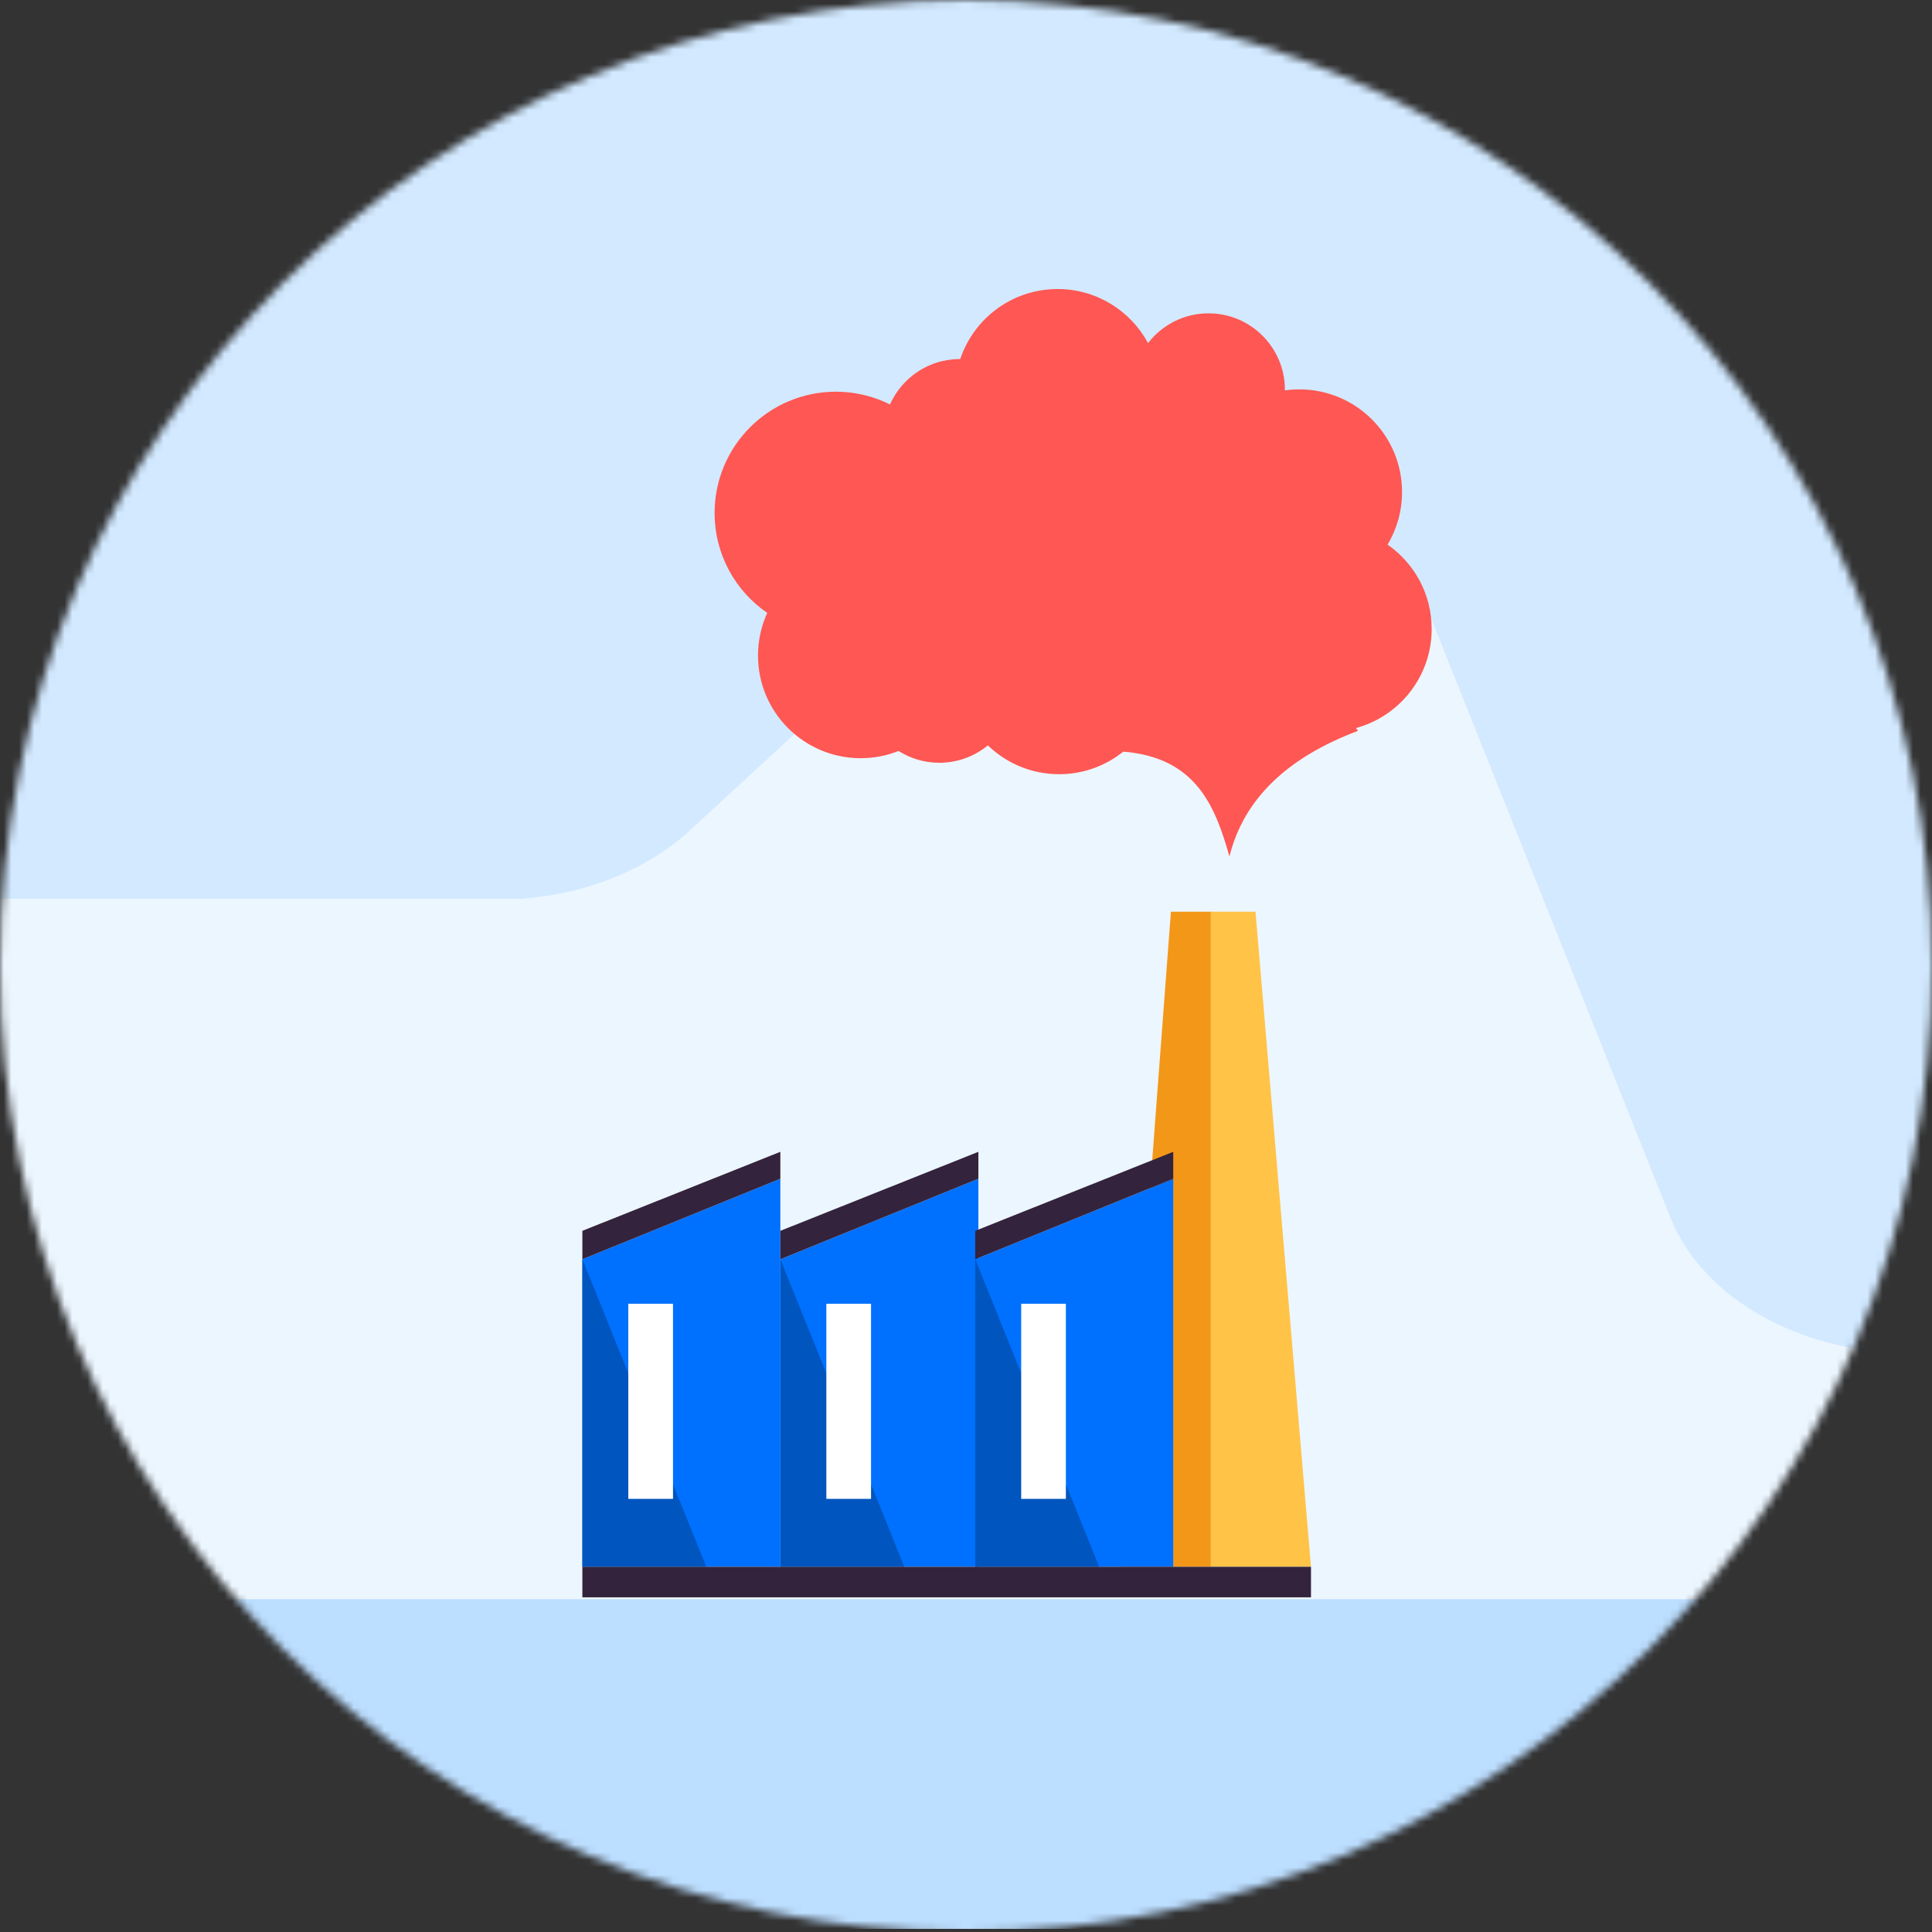 <svg fill="none" height="254" viewBox="0 0 254 254" width="254" xmlns="http://www.w3.org/2000/svg" xmlns:xlink="http://www.w3.org/1999/xlink"><rect x="0" y="0" width="254" height="254" fill="#333333" stroke="none"/><mask id="a" height="254" maskUnits="userSpaceOnUse" width="254" x="0" y="0"><circle cx="127" cy="127" fill="#ffeded" r="127"/></mask><g mask="url(#a)"><path d="m272-44h-290v297.581h290z" fill="#d2e9ff"/><path d="m-18 210.717v-92.548h86.425c8.685-.625 16.687-3.856 22.253-8.98l40.413-37.231c12.153-11.194 34.169-12.202 47.983-2.194 4.127 2.989 7.169 6.748 8.831 10.904l31.718 79.425c4.311 10.802 17.525 18.078 32.299 17.797l20.073-.383v33.21z" fill="#ecf6ff"/><path d="m272 210.252h-290v43.334h290z" fill="#bcdeff"/><path d="m153.941 119.858-6.484 86.128h11.736v-86.128z" fill="#f39719"/><path d="m165.061 119.858h-5.868v86.128h13.163z" fill="#ffc347"/><path d="m76.564 205.987v-40.43l26.029-10.591v51.021z" fill="#0070fe"/><path d="m76.564 165.556 16.287 40.43h-16.287z" fill="#0055bf"/><path d="m88.479 171.409h-5.876v25.647h5.876z" fill="#fff"/><path d="m76.564 165.556 26.029-10.59v-3.538l-26.029 10.388z" fill="#34233c"/><path d="m102.593 205.987v-40.43l26.036-10.591v51.021z" fill="#0070fe"/><path d="m102.593 165.556 16.295 40.43h-16.295z" fill="#0055bf"/><path d="m114.516 171.409h-5.876v25.647h5.876z" fill="#fff"/><path d="m102.593 165.556 26.036-10.59v-3.538l-26.036 10.388z" fill="#34233c"/><path d="m128.216 205.987v-40.43l26.029-10.591v51.021z" fill="#0070fe"/><path d="m128.216 165.556 16.287 40.43h-16.287z" fill="#0055bf"/><path d="m140.132 171.409h-5.876v25.647h5.876z" fill="#fff"/><path d="m128.216 165.556 26.029-10.59v-3.538l-26.029 10.388z" fill="#34233c"/><path d="m172.356 205.986h-95.792v4.014h95.792z" fill="#34233c"/><path d="m93.95 67.442c0-8.806 7.138-15.945 15.945-15.945 2.556 0 4.972.608 7.115 1.675 1.566-3.515 5.088-5.969 9.18-5.969h.054c1.793-5.354 6.843-9.204 12.797-9.204 5.143 0 9.616 2.876 11.892 7.107 1.839-2.377 4.714-3.912 7.949-3.912 5.548 0 10.045 4.497 10.045 10.045v.086c.623-.086 1.254-.133 1.901-.133 7.45 0 13.498 6.04 13.498 13.498 0 2.525-.694 4.886-1.902 6.912 3.507 2.439 5.798 6.492 5.798 11.089 0 6.227-4.216 11.464-9.944 13.022.086.125.164.249.25.374-9.157 3.452-14.986 8.838-16.895 16.514-1.902-6.765-4.474-12.999-13.95-13.786-2.315 1.855-5.245 2.969-8.44 2.969-3.639 0-6.936-1.442-9.367-3.788-1.738 1.426-3.959 2.284-6.383 2.284-1.971 0-3.81-.569-5.361-1.551-1.543.616-3.219.951-4.98.951-7.45 0-13.497-6.04-13.497-13.498 0-2.003.436-3.897 1.215-5.603-4.185-2.868-6.92-7.684-6.92-13.139z" fill="#ff5753"/></g></svg>